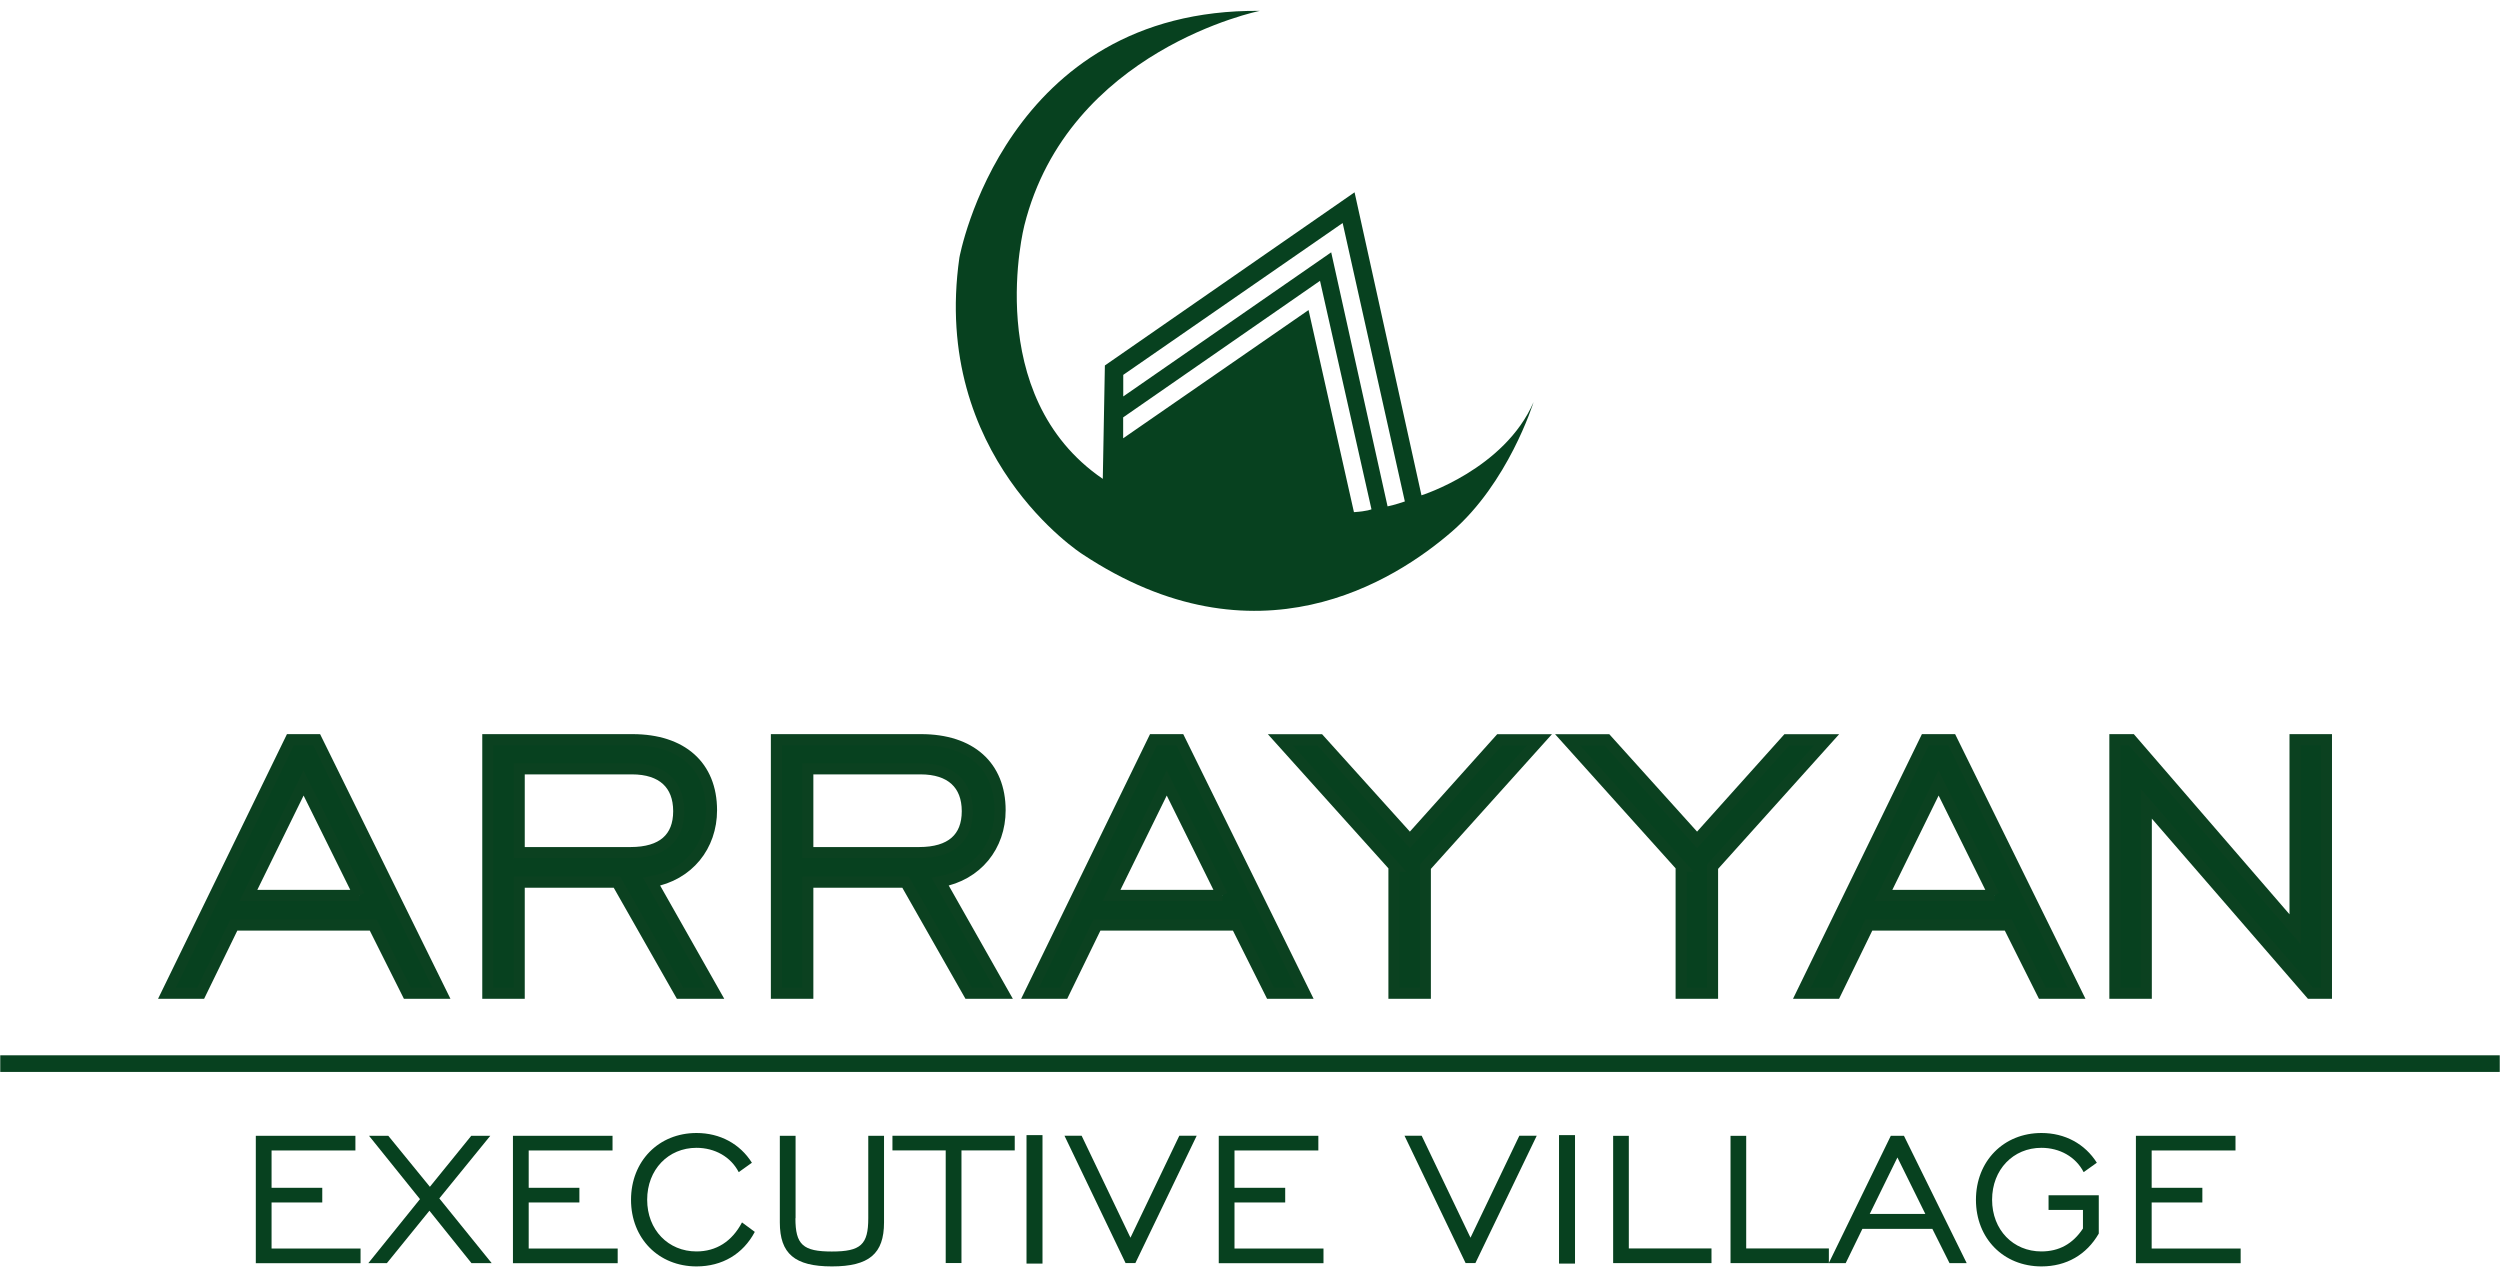<svg xmlns="http://www.w3.org/2000/svg" width="225" height="114" viewBox="0 0 225 114" fill="none"><path d="M26.139 66.571H28.497L39.738 89.395H36.663L33.589 83.254H21.047L18.056 89.395H15.023L26.139 66.571ZM32.33 80.588L27.322 70.467L22.355 80.588H32.337H32.33Z" fill="#07411F" stroke="#0B4120" stroke-miterlimit="10"></path><path d="M43.911 66.571H56.919C61.385 66.571 64.035 68.942 64.035 72.922C64.035 76.14 61.969 78.763 58.644 79.357L64.327 89.395H61.211L55.528 79.399H46.728V89.395H43.904V66.571H43.911ZM56.752 76.734C59.618 76.734 61.086 75.419 61.086 73.006C61.086 70.593 59.611 69.194 56.877 69.194H46.728V76.734H56.752Z" fill="#07411F" stroke="#0B4120" stroke-miterlimit="10"></path><path d="M69.885 66.571H82.892C87.358 66.571 90.008 68.942 90.008 72.922C90.008 76.14 87.942 78.763 84.618 79.357L90.301 89.395H87.184L81.501 79.399H72.702V89.395H69.878V66.571H69.885ZM82.725 76.734C85.591 76.734 87.059 75.419 87.059 73.006C87.059 70.593 85.584 69.194 82.851 69.194H72.702V76.734H82.725Z" fill="#07411F" stroke="#0B4120" stroke-miterlimit="10"></path><path d="M103.823 66.571H106.181L117.422 89.395H114.347L111.273 83.254H98.724L95.733 89.395H92.7L103.816 66.571H103.823ZM110.014 80.588L105.005 70.467L100.039 80.588H110.02H110.014Z" fill="#07411F" stroke="#0B4120" stroke-miterlimit="10"></path><path d="M125.463 77.965L115.23 66.578H118.764L126.889 75.594L134.971 66.578H138.554L128.28 78.007V89.395H125.456V77.965H125.463Z" fill="#07411F" stroke="#0B4120" stroke-miterlimit="10"></path><path d="M151.311 77.965L141.079 66.578H144.613L152.737 75.594L160.82 66.578H164.402L154.128 78.007V89.395H151.304V77.965H151.311Z" fill="#07411F" stroke="#0B4120" stroke-miterlimit="10"></path><path d="M173.292 66.571H175.65L186.891 89.395H183.816L180.742 83.254H168.193L165.202 89.395H162.169L173.285 66.571H173.292ZM179.483 80.588L174.474 70.467L169.508 80.588H179.49H179.483Z" fill="#07411F" stroke="#0B4120" stroke-miterlimit="10"></path><path d="M190.341 66.571H191.815L206.555 83.631V66.571H209.379V89.395H207.946L193.165 72.335V89.395H190.341V66.571Z" fill="#07411F" stroke="#0B4120" stroke-miterlimit="10"></path><path d="M23.03 102.225H31.987V103.544H24.441V106.904H29.004V108.224H24.441V112.367H32.45V113.687H23.023V102.232L23.03 102.225Z" fill="#07411F"></path><path d="M37.798 107.921L33.215 102.225H34.949L38.69 106.812L42.41 102.225H44.123L39.539 107.857L44.249 113.68H42.431L38.648 108.965L34.822 113.68H33.152L37.798 107.921Z" fill="#07411F"></path><path d="M46.172 102.225H55.128V103.544H47.583V106.904H52.145V108.224H47.583V112.367H55.592V113.687H46.165V102.232L46.172 102.225Z" fill="#07411F"></path><path d="M67.931 110.871C66.871 112.868 64.997 113.977 62.688 113.977C59.284 113.977 56.792 111.471 56.792 107.984C56.792 104.497 59.284 101.97 62.688 101.97C64.801 101.97 66.598 102.945 67.671 104.646L66.485 105.493C65.769 104.109 64.331 103.304 62.681 103.304C60.147 103.304 58.245 105.26 58.245 107.977C58.245 110.695 60.147 112.629 62.681 112.629C64.457 112.629 65.875 111.739 66.78 110.017L67.924 110.864L67.931 110.871Z" fill="#07411F"></path><path d="M71.588 109.643C71.588 112.021 72.262 112.636 74.866 112.636C77.47 112.636 78.144 112.021 78.144 109.643V102.225H79.562V110.024C79.562 112.826 78.228 113.977 74.873 113.977C71.518 113.977 70.185 112.826 70.185 110.024V102.225H71.602V109.643H71.588Z" fill="#07411F"></path><path d="M85.114 103.537H80.32V102.218H91.326V103.537H86.532V113.673H85.114V103.537Z" fill="#07411F"></path><path d="M92.386 102.161H93.825V113.723H92.386V102.161Z" fill="#07411F"></path><path d="M101.3 113.673L95.804 102.218H97.348L101.742 111.393L106.136 102.218H107.701L102.185 113.673H101.3Z" fill="#07411F"></path><path d="M109.695 102.225H118.651V103.544H111.105V106.904H115.668V108.224H111.105V112.367H119.114V113.687H109.688V102.232L109.695 102.225Z" fill="#07411F"></path><path d="M131.903 113.673L126.407 102.218H127.951L132.345 111.393L136.739 102.218H138.305L132.788 113.673H131.903Z" fill="#07411F"></path><path d="M140.312 102.161H141.751V113.723H140.312V102.161Z" fill="#07411F"></path><path d="M145.176 102.225H146.594V112.36H154.034V113.68H145.183V102.225H145.176Z" fill="#07411F"></path><path d="M155.74 102.225H157.158V112.36H164.598V113.68H155.747V102.225H155.74Z" fill="#07411F"></path><path d="M170.171 102.225H171.357L177.001 113.68H175.456L173.912 110.596H167.616L166.114 113.68H164.591L170.171 102.225ZM173.28 109.255L170.768 104.173L168.276 109.255H173.28Z" fill="#07411F"></path><path d="M187.48 108.895H184.37V107.575H188.89V111.019C187.788 112.932 185.971 113.977 183.731 113.977C180.327 113.977 177.835 111.471 177.835 107.984C177.835 104.497 180.327 101.97 183.731 101.97C185.844 101.97 187.641 102.945 188.715 104.646L187.529 105.493C186.813 104.109 185.374 103.304 183.724 103.304C181.191 103.304 179.288 105.26 179.288 107.977C179.288 110.695 181.191 112.629 183.724 112.629C185.311 112.629 186.553 111.951 187.466 110.567V108.888L187.48 108.895Z" fill="#07411F"></path><path d="M192.239 102.225H201.195V103.544H193.65V106.904H198.212V108.224H193.65V112.367H201.659V113.687H192.232V102.232L192.239 102.225Z" fill="#07411F"></path><path d="M224.977 94.977H0.023V96.474H224.977V94.977Z" fill="#07411F"></path><path d="M127.934 44.584L121.911 17.308L99.439 32.892L99.251 43.098C88.269 35.597 92.189 20.296 92.189 20.296C96.15 4.455 113.384 0.978 113.384 0.978C90.413 0.762 86.346 23.183 86.346 23.183C83.777 41.123 97.385 49.853 97.385 49.853C113.065 60.275 125.528 52.292 130.667 47.845C135.724 43.464 137.95 36.402 138.023 36.186C135.405 42.235 127.942 44.575 127.942 44.575L127.934 44.584ZM121.853 46.086L117.77 27.905L101.084 39.447V37.564L118.801 25.274L123.433 45.837C123.433 45.837 123.089 46.011 121.853 46.094V46.086ZM124.881 45.571L119.808 22.71L101.093 35.68V33.738L120.839 20.072L126.436 45.131C126.436 45.131 125.413 45.48 124.889 45.571H124.881Z" fill="#07411F"></path></svg>